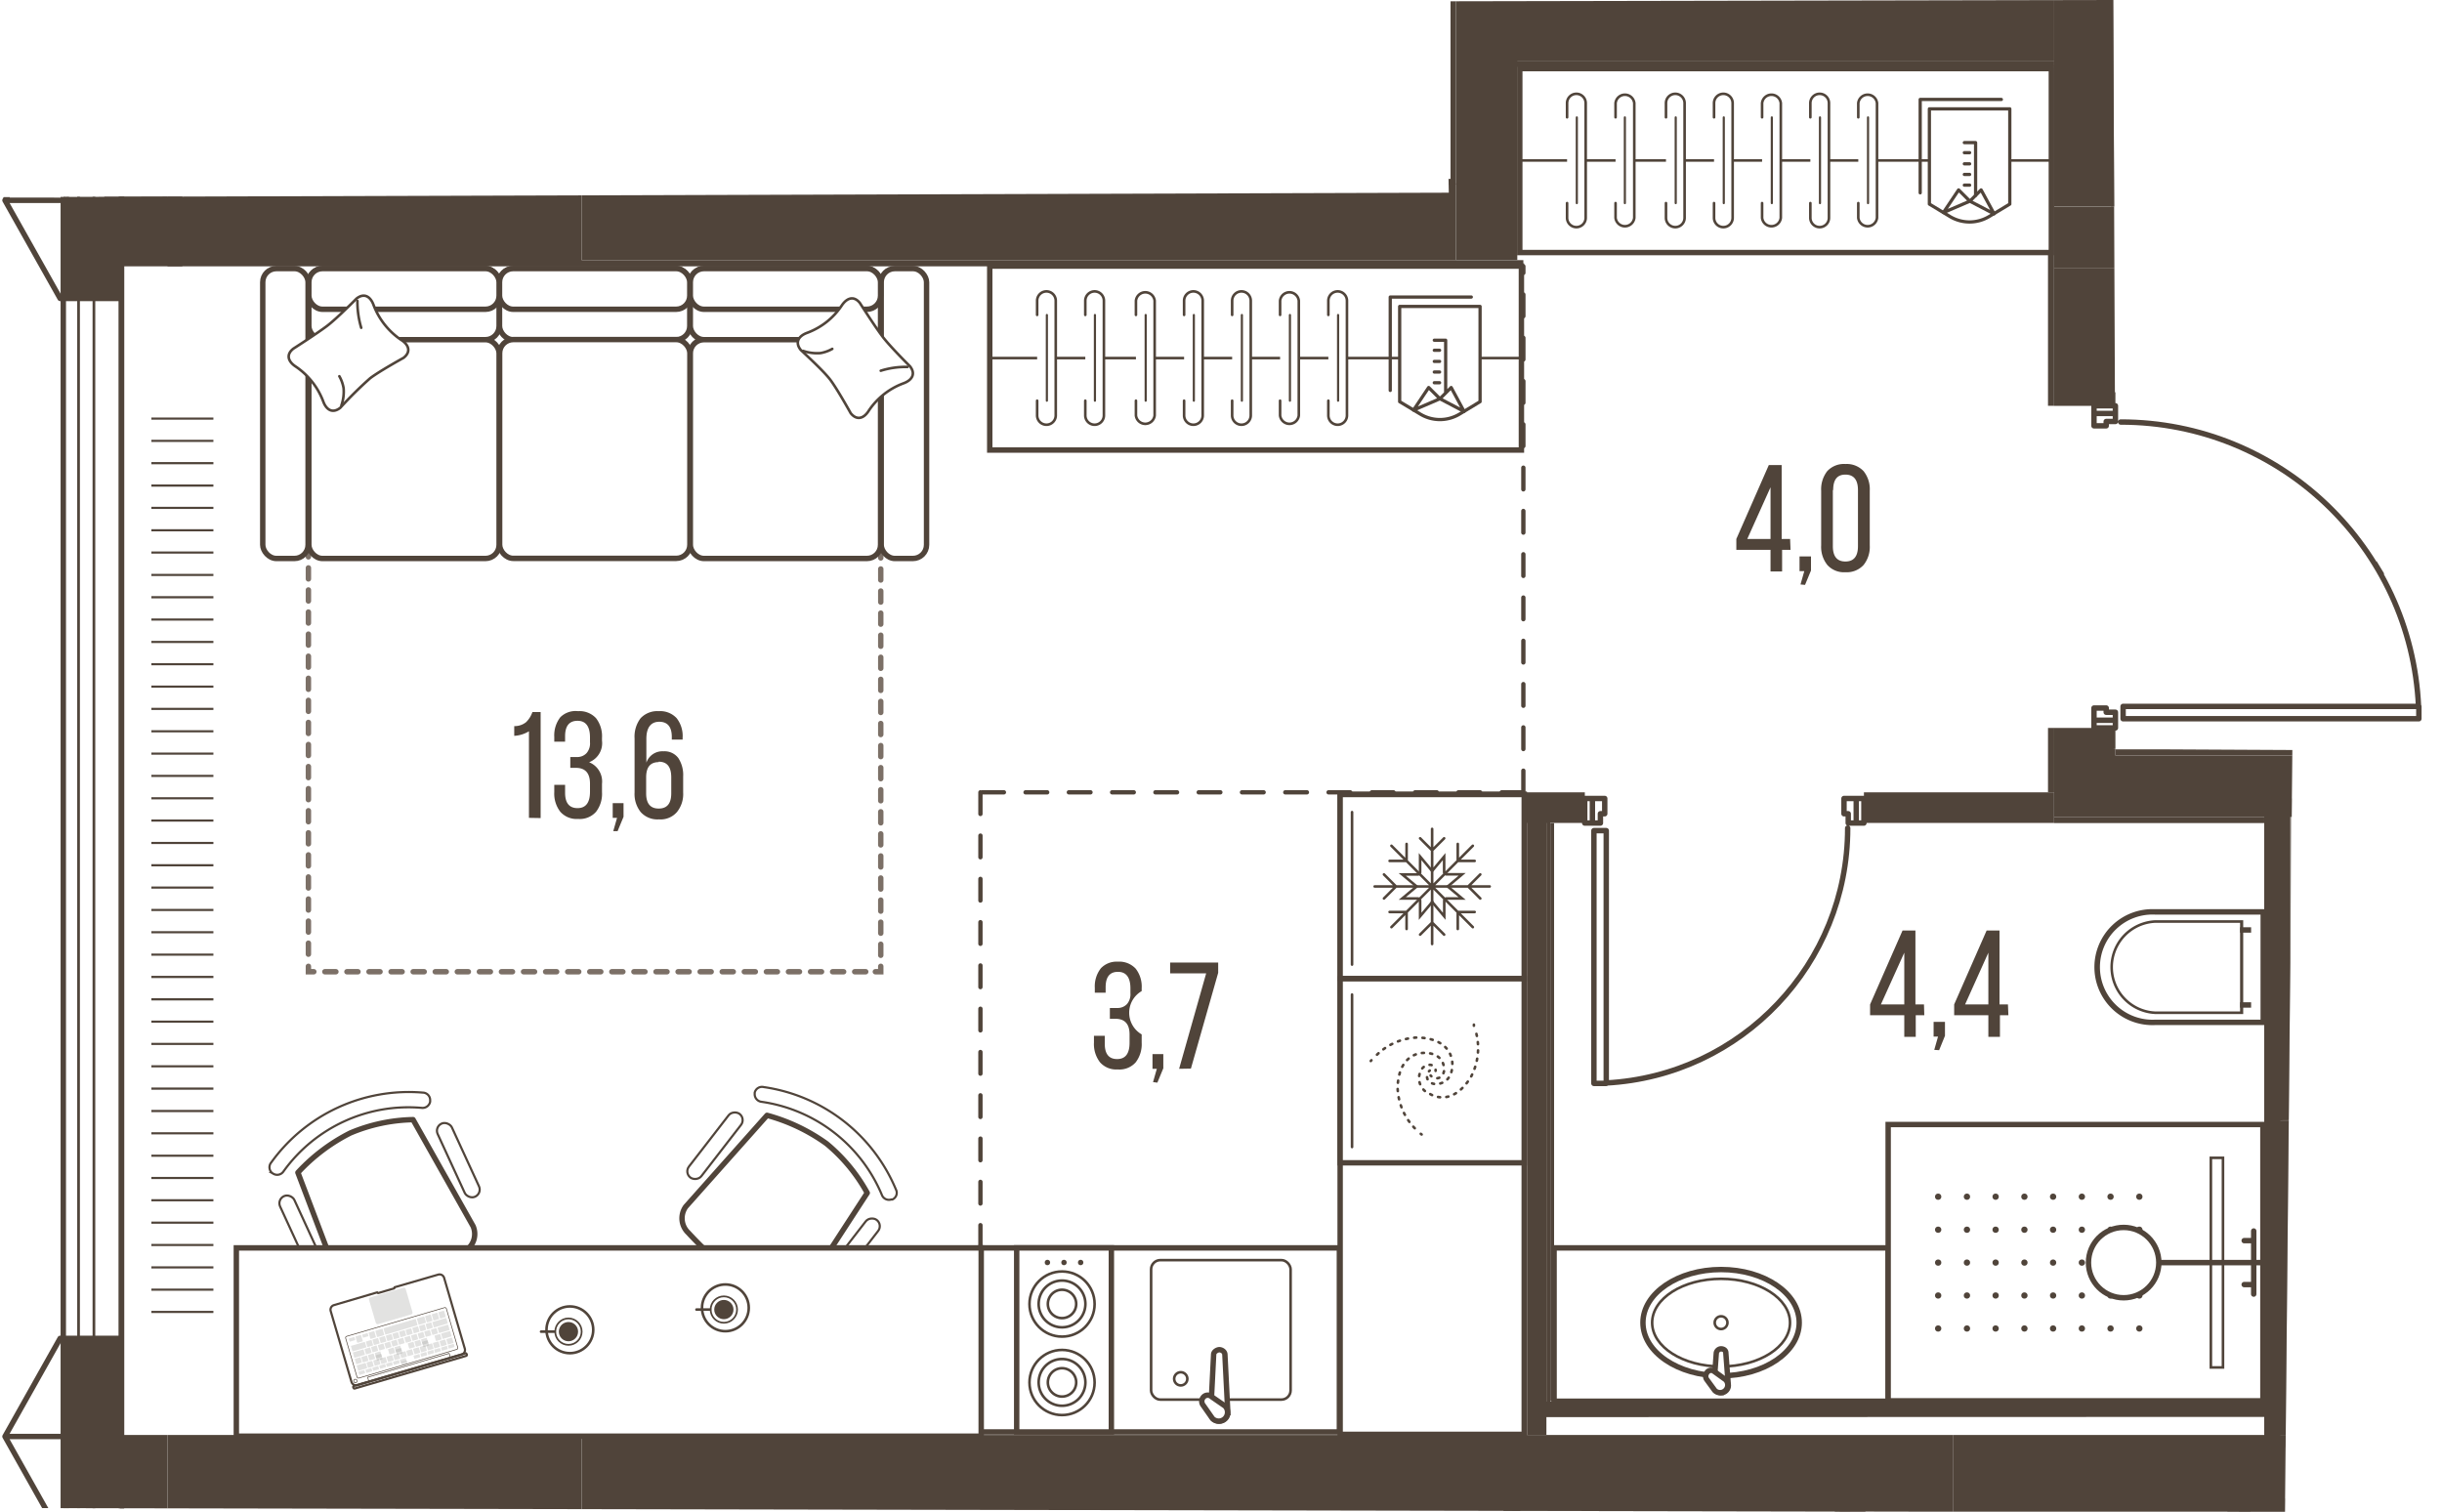 <svg version="1.1" xmlns="http://www.w3.org/2000/svg" xmlns:xlink="http://www.w3.org/1999/xlink" viewBox="0.051 215.88 225.658 139.76"><path d="m195.483 252.123 18.2 5.781 6.8 11.177 3.513 4.272 1.713 9.294-30.4 2.459 16.572.084-.683 70.45-211.147-.4V234.096l133.879-.409-.332-17.687 61.734-.12.151 36.243Z" fill="none" stroke-width="0"></path><path fill="none" stroke-width="0" d="m195.3 244.283-.3 45.554h15.09l.286 60.255-204.875.265V237.296h131.815v-18.578h58.135l-.15 25.565z"></path><clipPath id="a"><path d="m195.483 252.123 18.2 5.781 6.8 11.177 3.513 4.272 1.713 9.294-30.4 2.459 16.572.084-.683 70.45-211.147-.4V234.096l133.879-.409-.332-17.687 61.734-.12.151 36.243Z" fill="none" stroke-width="0"></path></clipPath><g clip-path="url(#a)"><defs><clipPath></clipPath><clipPath></clipPath><clipPath></clipPath><clipPath></clipPath><clipPath></clipPath><clipPath></clipPath><clipPath></clipPath><clipPath></clipPath><clipPath></clipPath><clipPath id="c"><path fill="none" stroke-width="0" d="M13.69 252.76h6.08v84.46h-6.08z"></path></clipPath><clipPath id="d"><path fill="none" stroke-width="0" d="M13.69 135.11h6.08v87.69h-6.08z"></path></clipPath><clipPath></clipPath><clipPath></clipPath><clipPath></clipPath><clipPath></clipPath><clipPath></clipPath><clipPath></clipPath><clipPath></clipPath><clipPath></clipPath><clipPath></clipPath><clipPath></clipPath><clipPath></clipPath><clipPath></clipPath><clipPath></clipPath><clipPath></clipPath><clipPath></clipPath><clipPath></clipPath><clipPath></clipPath><clipPath></clipPath><clipPath></clipPath><clipPath></clipPath><clipPath></clipPath><clipPath></clipPath><clipPath></clipPath><clipPath></clipPath><clipPath></clipPath><clipPath></clipPath><clipPath></clipPath><clipPath></clipPath><clipPath id="e"><path fill="none" stroke-width="0" d="M178.22 325.44h20.44v14.23h-20.44z"></path></clipPath><clipPath></clipPath><clipPath></clipPath><clipPath></clipPath><clipPath></clipPath><pattern id="b" x="0" y="0" width="68.03" height="42.52" patternTransform="translate(-96.87 16984.94)" patternUnits="userSpaceOnUse"></pattern></defs><g data-name="Layer 1"><path fill="none" stroke="#50443a" stroke-linecap="round" stroke-linejoin="round" stroke-width=".5" d="M6.18 225.32v9.07m9.35-1.56h-4.25m0 0v-7.51m0 0h-5.1m-5.67 9.07h5.67m0 0v-4.53m0 0v-4.54m0 0h-.57m0 0-5.1 9.07m5.67 0v9.07m0 0h5.1m0 0v-3.54m0 0h4.25m-9.35 99.64v9.07m9.35-.14h-4.25m0 0v-8.93m0 0h-5.1m-5.67 9.07h5.67m0 0v-4.54m0 0v-4.53m0 0h-.57m0 0-5.1 9.07m0-114.24 5.1 9.07m0 0h.57m0 0v-4.53m0 0v-4.54m0 0H.51m5.67 114.24v9.07m5.1 0v-2.13m0 0h4.25M.51 348.63l5.1 9.07m.57 0v-4.54m0 0v-4.53m0 0H.51m10.77-115.8h4.25m-3.68-7.51h-.57m0 0v7.51m4.25 7.09h-4.25m0 0v3.54m0 0h.57m-.57 105.03h4.25m-3.68-8.93h-.57m0 0v8.93m4.25 7.08h-4.25m0 0v2.13"></path><path d="M919.5 686.23V11.02H11.28v675.21H919.5Zm-690.91-210V287.25h-33.18V240.6h500.16v191.93h-58.68v43.65l-408.3.05Z" fill="url(#b)" stroke-width="0" data-name="floor parquet"></path><path fill="none" stroke="#50443a" stroke-dasharray="0 0 0 0 0 0 2 2" stroke-linecap="round" stroke-linejoin="round" stroke-width=".4" d="M140.82 289.1v-48.61m0 48.61H90.65m0 0v59.1"></path><path fill="#fff" stroke-width="0" d="M11.27 352h10.92v111.7H11.27zm0-113.86h10.92V352H11.27z"></path><g fill="none" stroke="#50443a" stroke-miterlimit="10" stroke-width=".2" clip-path="url(#c)"><path d="M19.77 337.12h-5.73m5.73-2.06h-5.73m5.73-2.06h-5.73m5.73-2.07h-5.73m5.73-2.06h-5.73m5.73-2.07h-5.73m5.73-2.06h-5.73m5.73-2.06h-5.73m5.73-2.07h-5.73m5.73-2.06h-5.73m5.73-2.07h-5.73m5.73-2.06h-5.73m5.73-2.07h-5.73m5.73-2.06h-5.73m5.73-2.06h-5.73m5.73-2.07h-5.73m5.73-2.06h-5.73m5.73-2.07h-5.73m5.73-2.06h-5.73m5.73-2.07h-5.73m5.73-2.06h-5.73m5.73-2.06h-5.73m5.73-2.07h-5.73m5.73-2.06h-5.73m5.73-2.07h-5.73m5.73-2.06h-5.73m5.73-2.06h-5.73m5.73-2.07h-5.73m5.73-2.06h-5.73m5.73-2.07h-5.73m5.73-2.06h-5.73m5.73-2.07h-5.73m5.73-2.06h-5.73m5.73-2.06h-5.73m5.73-2.07h-5.73m5.73-2.06h-5.73m5.73-2.07h-5.73m5.73-2.06h-5.73m5.73-2.07h-5.73m5.73-2.06h-5.73m5.73-2.06h-5.73"></path></g><path fill="#fff" stroke-width="0" d="M11.27 119.93h10.92v118.21H11.27z"></path><g fill="none" stroke="#50443a" stroke-miterlimit="10" stroke-width=".2" clip-path="url(#d)"><path d="M19.77 222.69h-5.73m5.73-2.13h-5.73m5.73-2.14h-5.73m5.73-2.13h-5.73"></path></g><path fill="none" stroke="#50443a" stroke-miterlimit="10" stroke-width=".5" d="M11.27 11.02H919.5v675.21H11.27z" data-name="line out"></path><path d="M210.04 289.67h14.12v59.95h-14.12zm-3.09 64.7h17.29v11.48h-17.29zm-67.18-1.03h31.25v10.95h-31.25z" fill="#bfbbb7" stroke-width="0"></path><path fill="none" stroke="#50443a" stroke-linecap="round" stroke-linejoin="round" stroke-width=".5" d="M196.53 281.16h27.04m-27.04 1.14h-.29m27.33-1.14v1.14m-27.33 0v-1.14m0 0h.29m27.04 1.14h-27.04m-.29 0h27.33m0 0v-1.14m0 0h-27.33m0 0v1.14m-2.69-28.21v1.14m0 0h1.13m0 0v-.4m0 0h.85m0 0v-.74m0 0h-1.98m1.98 0v-.71m0 0h-1.98m0 0v.71m0 0h1.98m-1.98 28.35h1.98m0 0v-.74m0 0h-.85m0 0v-.39m0 0h-1.13m0 0v1.13m1.98 0h-1.98m0 0v.71m0 0h1.98m0 0v-.71m25.52-40.82v27.04m-1.14-27.04v-.28m1.14 27.32h-1.14m0-27.32h1.14m0 0v.28m-1.14 27.04v-27.04m0-.28v27.32m0 0h1.14m0 0v-27.32m0 0h-1.14m-.14-2.7v1.99m0 0h.74m0 0v-.85m0 0h.39m0 0v-1.14m0 0h-1.13m0 1.99v-1.99m0 0h-.71m0 0v1.99m0 0h.71m-71.29 52.3V316m-1.14-23.07v-.29m1.14 23.36h-1.14m0-23.36h1.14m0 0v.29M147.34 316v-23.07m0-.29V316m0 0h1.14m0 0v-23.36m0 0h-1.14m-.14-2.97v2.27m0 0h.74m0 0v-.86m0 0h.4m0 0v-1.41m0 0h-1.14m0 2.27v-2.27m0 0h-.71m0 0v2.27m0 0h.71m24.38-2.27h-1.13m0 0v1.41m0 0h.39m0 0v.86m0 0h.74m0 0v-2.27m0 2.27h.71m0 0v-2.27m0 0h-.71m0 0v2.27m51.96-10.78c-.678-14.706-12.798-26.28-27.52-26.28m25.03 13.72c14.699-.673 26.274-12.777 26.29-27.49m-98.86 74.85c12.514-.675 22.313-11.019 22.31-23.55"></path><g fill="none" stroke="#50443a" stroke-linecap="square" stroke-linejoin="round"><path stroke-width=".5" d="M11.28 11.02H919.5v675.21H11.28z"></path><path stroke-width=".25" d="M8.73 8.47h913.32v680.31H8.73z"></path><path stroke-width=".25" d="M7.31 7.05h916.16V690.2H7.31z"></path><path stroke-width=".5" d="M5.9 5.64h918.99v685.98H5.9z"></path></g><path fill="#50443a" fill-rule="evenodd" stroke-width="0" d="M6.18 225.32v9.07h9.35v-1.56h-4.25v-7.51h-5.1zm5.1 14.6h4.25v-5.53H6.18v9.07h5.1v-3.54zm-5.1 99.64v9.07h9.35v-.14h-4.25v-8.93h-5.1zm5.1 16.01h4.25v-6.94H6.18v9.07h5.1v-2.13z"></path><path fill="#50443a" stroke-width="0" d="M223.03 285.7h5.67v145.42h-5.67zm-207.5 62.79H53.8v7.09H15.53zm174.33-113.53h29.2v5.67h-29.2zm-9.35 113.53h42.52v7.09h-42.52zm-45.92-132.67h5.67v24.09h-5.67zm5.67 0h49.61v5.67h-49.61z"></path><path fill="#50443a" stroke-width="0" d="M189.86 215.82h5.67v19.13h-5.67zm0 24.81h5.67v12.76h-5.67zm0 42.52h5.67v8.22h-5.67zm5.67 2.55h27.5v5.67h-27.5zM53.8 232.83h80.79v7.09H53.8zm0 115.66h126.71v7.09H53.8z"></path><path fill="#50443a" fill-rule="evenodd" stroke-width="0" d="M169.6 354.18v69.14h2.83v-69.14h-2.83z"></path><path fill="#50443a" stroke-width="0" d="M108.37 355.57h.35v69.02h-.35zm.71 0h1.42v67.61h-1.42zm-.36 0h.35v69.02h-.35zm30.26-.53h1.56v10.45h-1.56zm1.85-65.94h5.67v2.83h-5.67z"></path><path fill="#50443a" fill-rule="evenodd" stroke-width="0" d="M211.69 319.4v-29.31h-2.41v29.34l2.41-.03z"></path><path fill="#50443a" fill-rule="evenodd" stroke-width="0" d="M210.77 349.24v-30.23h-1.49v30.26l1.49-.03z"></path><path fill="#50443a" stroke-width="0" d="M172.29 289.1h17.57v2.83h-17.57zm-28.98 2.84h.35v53.43h-.35z"></path><path fill="#50443a" fill-rule="evenodd" stroke-width="0" d="m141.18 289.45-.36.03v59.01h.36v-59.04z"></path><path fill="#50443a" stroke-width="0" d="M141.18 289.81h.35v58.68h-.35zm.35 1.42h1.42v57.26h-1.42z"></path><path fill="#50443a" fill-rule="evenodd" stroke-width="0" d="m143.3 291.58-.35.04v54.46h.35v-54.5z"></path><path fill="#50443a" fill-rule="evenodd" stroke-width="0" d="m142.13 346.84 67.51-.02v-1.41h-67.51v1.43z"></path><path fill="#50443a" stroke-width="0" d="M189.86 291.37h19.42v.57h-19.42zm20.63 28.06h4.04v29.06h-4.04zm4.04 0h8.5v2.13h-8.5zm-8.65 36.14h2.13v9.21h-2.13zm-10.35-114.94h23.53v.57h-23.53zm0 44.5h207.64v.57H195.53z"></path><path fill="#50443a" fill-rule="evenodd" stroke-width="0" d="M140.82 240.49v-.57H53.8v-7.09H15.53v7.66h125.29z"></path><path fill="#50443a" stroke-width="0" d="M139.9 221.49h49.97v.57H139.9z"></path><path fill="#50443a" fill-rule="evenodd" stroke-width="0" d="M189.3 253.38h.56v-31.32h-.55l-.01.02v31.3z"></path><path fill="#50443a" stroke-width="0" d="M189.3 283.15h.57v5.95h-.57zm5.81-48.76h23.95v.57h-23.95zM9.69 232.84h7.21v7.65H9.69z"></path><path fill="#fff" stroke="#50443a" stroke-miterlimit="10" stroke-width=".5" d="M143.66 331.2h30.87v14.17h-30.87z"></path><ellipse cx="159.091" cy="338.11" rx="7.22" ry="4.91" fill="#fff" stroke="#50443a" stroke-miterlimit="10" stroke-width=".5"></ellipse><ellipse cx="159.091" cy="338.11" rx="6.37" ry="4.05" fill="none" stroke="#50443a" stroke-miterlimit="10" stroke-width=".24"></ellipse><circle cx="159.091" cy="338.11" r=".59" fill="none" stroke="#50443a" stroke-miterlimit="10" stroke-width=".24"></circle><path d="m159.53 340.91.23 3c0 .37-.3.67-.67.67a.67.67 0 0 1-.66-.67l.22-3a.46.46 0 0 1 .44-.38c.14 0 .44.07.44.38Z" fill="#fff" fill-rule="evenodd" stroke="#50443a" stroke-miterlimit="10" stroke-width=".5"></path><path d="m158.5 342.65 1 .72a.7.7 0 0 1 .011.99l-.01.01a.7.7 0 0 1-.99.01l-.01-.01-.73-1a.52.52 0 0 1 0-.62.46.46 0 0 1 .73-.1Z" fill="#fff" fill-rule="evenodd" stroke="#50443a" stroke-miterlimit="10" stroke-width=".5"></path><path fill="#fff" stroke="#50443a" stroke-miterlimit="10" stroke-width=".5" d="M174.53 319.8h34.63v25.53h-34.63z"></path><g fill="#50443a" stroke-width="0" clip-path="url(#e)"><circle cx="179.151" cy="326.47" r=".29"></circle><circle cx="179.151" cy="329.52" r=".29"></circle><circle cx="179.151" cy="332.56" r=".29"></circle><circle cx="179.151" cy="335.6" r=".29"></circle><circle cx="179.151" cy="338.65" r=".29"></circle><circle cx="181.811" cy="326.47" r=".29"></circle><circle cx="181.811" cy="329.52" r=".29"></circle><circle cx="181.811" cy="332.56" r=".29"></circle><circle cx="181.811" cy="335.6" r=".29"></circle><circle cx="181.811" cy="338.65" r=".29"></circle><circle cx="184.461" cy="326.47" r=".29"></circle><circle cx="184.461" cy="329.52" r=".29"></circle><circle cx="184.461" cy="332.56" r=".29"></circle><circle cx="184.461" cy="335.6" r=".29"></circle><circle cx="184.461" cy="338.65" r=".29"></circle><circle cx="187.121" cy="326.47" r=".29"></circle><circle cx="187.121" cy="329.52" r=".29"></circle><circle cx="187.121" cy="332.56" r=".29"></circle><circle cx="187.121" cy="335.6" r=".29"></circle><circle cx="187.121" cy="338.65" r=".29"></circle><circle cx="189.771" cy="326.47" r=".29"></circle><circle cx="189.771" cy="329.52" r=".29"></circle><circle cx="189.771" cy="332.56" r=".29"></circle><circle cx="189.771" cy="335.6" r=".29"></circle><circle cx="189.771" cy="338.65" r=".29"></circle><circle cx="192.431" cy="326.47" r=".29"></circle><circle cx="192.431" cy="329.52" r=".29"></circle><circle cx="192.431" cy="332.56" r=".29"></circle><circle cx="192.431" cy="335.6" r=".29"></circle><circle cx="192.431" cy="338.65" r=".29"></circle><circle cx="195.081" cy="326.47" r=".29"></circle><circle cx="195.081" cy="329.52" r=".29"></circle><circle cx="195.081" cy="332.56" r=".29"></circle><circle cx="195.081" cy="335.6" r=".29"></circle><circle cx="195.081" cy="338.65" r=".29"></circle><circle cx="197.741" cy="326.47" r=".29"></circle><circle cx="197.741" cy="329.52" r=".29"></circle><circle cx="197.741" cy="332.56" r=".29"></circle><circle cx="197.741" cy="335.6" r=".29"></circle><circle cx="197.741" cy="338.65" r=".29"></circle></g><path fill="#fff" stroke="#50443a" stroke-miterlimit="10" stroke-width=".24" d="M204.35 322.88h1.12v19.37h-1.12z"></path><path fill="none" stroke="#50443a" stroke-miterlimit="10" stroke-width=".5" d="M209.16 332.56h-9.61"></path><path fill="none" stroke="#50443a" stroke-linecap="round" stroke-miterlimit="10" stroke-width=".5" d="M208.31 329.64v5.83m0-4.94h-.88m.88 4.06h-.88"></path><circle cx="196.291" cy="332.56" r="3.25" fill="#fff" stroke="#50443a" stroke-miterlimit="10" stroke-width=".5"></circle><path d="M199.18 310.36a5.11 5.11 0 1 1 0-10.21h10v10.21h-10Z" fill="#fff" stroke-width="0"></path><path d="M208.94 300.4v9.71h-9.76a4.86 4.86 0 1 1 0-9.71h9.76m.5-.5h-10.26a5.36 5.36 0 1 0 0 10.71h10.26V299.9Z" fill="#50443a" stroke-width="0"></path><path d="M207.05 301.16v8.19h-7.85a4.1 4.1 0 0 1 0-8.19h7.85m.24-.24h-8.09a4.34 4.34 0 0 0 0 8.67h8.14v-8.67h-.05Z" fill="#50443a" stroke-width="0"></path><path fill="none" stroke="#50443a" stroke-miterlimit="10" stroke-width=".5" d="M207.05 301.82h1.02m-1.02 6.93h1.02"></path><path fill="#fff" stroke="#50443a" stroke-miterlimit="10" stroke-width=".5" d="M123.89 289.29h17.01v59.14h-17.01zM90.7 331.2h33.12v17.01H90.7z"></path><path fill="#fff" stroke="#50443a" stroke-miterlimit="10" stroke-width=".5" d="M94 331.2h8.75v17.01H94z"></path><circle cx="98.191" cy="343.64" r="3.01" fill="none" stroke="#50443a" stroke-linecap="round" stroke-miterlimit="10" stroke-width=".24"></circle><path d="M98.19 341.47a2.16 2.16 0 1 1-2.16 2.16h0a2.16 2.16 0 0 1 2.16-2.16Z" fill="none" stroke="#50443a" stroke-linecap="round" stroke-miterlimit="10" stroke-width=".24"></path><path d="M98.19 342.32a1.31 1.31 0 1 1-1.31 1.31h0c0-.724.587-1.31 1.31-1.31Z" fill="none" stroke="#50443a" stroke-linecap="round" stroke-miterlimit="10" stroke-width=".24"></path><circle cx="98.191" cy="336.39" r="3.01" fill="none" stroke="#50443a" stroke-linecap="round" stroke-miterlimit="10" stroke-width=".24"></circle><path d="M98.19 334.22a2.16 2.16 0 1 1 0 4.32 2.16 2.16 0 0 1 0-4.32h0Z" fill="none" stroke="#50443a" stroke-linecap="round" stroke-miterlimit="10" stroke-width=".24"></path><path d="M98.19 335.07a1.31 1.31 0 1 1-1.31 1.31h0c0-.723.587-1.31 1.31-1.31Z" fill="none" stroke="#50443a" stroke-linecap="round" stroke-miterlimit="10" stroke-width=".24"></path><circle cx="99.911" cy="332.55" r=".25" fill="#50443a" stroke-width="0"></circle><circle cx="98.371" cy="332.55" r=".25" fill="#50443a" stroke-width="0"></circle><circle cx="96.841" cy="332.55" r=".25" fill="#50443a" stroke-width="0"></circle><path fill="#fff" stroke-width="0" d="M104.61 331.52h16.51v16.37h-16.51z"></path><rect x="106.421" y="332.33" width="12.89" height="12.89" rx=".85" ry=".85" fill="none" stroke="#50443a" stroke-linecap="round" stroke-miterlimit="10" stroke-width=".24"></rect><path d="m113.24 341.06.27 5.36a.79.79 0 0 1-1.58 0l.27-5.36c0-.28.35-.45.52-.45.16-.01.51.13.52.45Z" fill="#fff" fill-rule="evenodd" stroke="#50443a" stroke-miterlimit="10" stroke-width=".5"></path><path d="m112.02 344.96 1.23.85a.83.83 0 0 1 0 1.16.82.82 0 0 1-1.16 0l-.86-1.23a.58.58 0 0 1 0-.72.53.53 0 0 1 .79-.06Z" fill="#fff" fill-rule="evenodd" stroke="#50443a" stroke-miterlimit="10" stroke-width=".5"></path><circle cx="109.161" cy="343.3" r=".61" fill="none" stroke="#50443a" stroke-linecap="round" stroke-miterlimit="10" stroke-width=".24"></circle><path fill="#fff" stroke="#50443a" stroke-miterlimit="10" stroke-width=".5" d="M123.89 289.3h17.01v17.01h-17.01z"></path><path fill="none" stroke="#50443a" stroke-linecap="round" stroke-miterlimit="10" stroke-width=".24" d="M133.67 296.68h1.49l-1.33 1.12m-.16 1.11h1.49l-1.33-1.11m-.32 1.28v1.48l-1.12-1.33"></path><path fill="none" stroke="#50443a" stroke-linecap="round" stroke-miterlimit="10" stroke-width=".24" d="M131.28 299.08v1.48l1.12-1.33m-1.29-.32h-1.48l1.33-1.11m.15-1.11h-1.48l1.33 1.11m.32-1.28v-1.48l1.11 1.33"></path><path fill="none" stroke="#50443a" stroke-linecap="round" stroke-miterlimit="10" stroke-width=".24" d="M133.5 296.52v-1.48l-1.11 1.33m0 1.43h5.32m-1.98 0 1.11-1.11m0 2.22-1.11-1.11m-3.34 0 3.76 3.76m-1.39-1.4h1.56m-1.56 1.57v-1.57m-2.37-2.36v5.32m0-1.98 1.11 1.11m-2.22 0 1.11-1.11m0-3.34-3.76 3.76m1.4-1.4v1.57m-1.57-1.57h1.57m2.36-2.36h-5.31m1.97 0-1.11 1.11m0-2.22 1.11 1.11m3.34 0-3.76-3.76m1.4 1.4h-1.57m1.57-1.57v1.57m2.36 2.36v-5.32m0 1.98-1.11-1.11m2.22 0-1.11 1.11m0 3.34 3.76-3.76m-1.39 1.4v-1.57m1.56 1.57h-1.56m-9.77-4.51v14.09"></path><path fill="#fff" stroke="#50443a" stroke-miterlimit="10" stroke-width=".5" d="M123.89 306.33h17.01v17.01h-17.01z"></path><g fill="none" stroke="#50443a" stroke-linecap="round" stroke-linejoin="round" stroke-width=".24"><path d="m132.25 315.27.07.07"></path><path d="M132.87 315.52a.59.59 0 0 0 .31-.12.88.88 0 0 0 .32-.67c0-.77-.49-1.55-1.83-1.55-.95 0-2.41.62-2.47 3.24h0a5.67 5.67 0 0 0 1.87 4" stroke-dasharray="0 0 0 0 0 0 .19 .58"></path><path d="m131.34 320.66.08.06"></path></g><g fill="none" stroke="#50443a" stroke-linecap="round" stroke-linejoin="round" stroke-width=".24"><path d="M132.71 314.84v-.1"></path><path d="M132.34 314.31a.54.54 0 0 0-.33 0 .84.84 0 0 0-.61.42 1.55 1.55 0 0 0 .8 2.25c.81.48 2.38.68 3.76-1.55h0a5.66 5.66 0 0 0 .41-4.41" stroke-dasharray="0 0 0 0 0 0 .19 .58"></path><path d="M136.25 310.67v-.1"></path></g><g fill="none" stroke="#50443a" stroke-linecap="round" stroke-linejoin="round" stroke-width=".24"><path d="m132.17 314.81-.07.07"></path><path d="M131.92 315.43a.59.59 0 0 0 .12.31c.166.2.411.317.67.32.77 0 1.55-.49 1.55-1.83 0-.95-.62-2.41-3.24-2.47h0a5.67 5.67 0 0 0-4 1.87" stroke-dasharray="0 0 0 0 0 0 .19 .58"></path><path d="m126.78 313.86-.06.07"></path></g><path fill="none" stroke="#50443a" stroke-linecap="round" stroke-miterlimit="10" stroke-width=".24" d="M124.99 307.79v14.09"></path><path fill="none" stroke="#7c7067" stroke-linecap="round" stroke-miterlimit="10" stroke-width=".5" d="M28.55 305.18v.5h.5"></path><path fill="none" stroke="#7c7067" stroke-dasharray="0 0 0 0 0 0 1.02 1.02" stroke-linecap="round" stroke-miterlimit="10" stroke-width=".5" d="M30.07 305.68h50.36"></path><path fill="none" stroke="#7c7067" stroke-linecap="round" stroke-miterlimit="10" stroke-width=".5" d="M80.94 305.68h.5v-.5"></path><path fill="none" stroke="#7c7067" stroke-dasharray="0 0 0 0 0 0 1.02 1.02" stroke-linecap="round" stroke-miterlimit="10" stroke-width=".5" d="M81.44 304.16V265.8"></path><path fill="none" stroke="#7c7067" stroke-linecap="round" stroke-miterlimit="10" stroke-width=".5" d="M81.44 265.29v-.5h-.5"></path><path fill="none" stroke="#7c7067" stroke-dasharray="0 0 0 0 0 0 1.02 1.02" stroke-linecap="round" stroke-miterlimit="10" stroke-width=".5" d="M79.92 264.79H29.56"></path><path fill="none" stroke="#7c7067" stroke-linecap="round" stroke-miterlimit="10" stroke-width=".5" d="M29.05 264.79h-.5v.5"></path><path fill="none" stroke="#7c7067" stroke-dasharray="0 0 0 0 0 0 1.02 1.02" stroke-linecap="round" stroke-miterlimit="10" stroke-width=".5" d="M28.55 266.32v38.35"></path><path d="M189.61 239.22h-49.12v-17h49.12v17Z" fill="#fff" fill-rule="evenodd" stroke="#50443a" stroke-miterlimit="10" stroke-width=".5"></path><path d="M140.49 230.71h49.12" fill="none" stroke="#50443a" stroke-linecap="round" stroke-miterlimit="10" stroke-width=".24"></path><path d="M144.86 234.65v1.36a.86.86 0 1 0 1.72 0v-10.6a.86.86 0 1 0-1.72 0v1.31" fill="#fff" fill-rule="evenodd" stroke="#50443a" stroke-linecap="round" stroke-miterlimit="10" stroke-width=".24"></path><path fill="none" stroke="#50443a" stroke-linecap="round" stroke-miterlimit="10" stroke-width=".2" d="M145.76 226.73v7.92"></path><path d="M149.34 234.65v1.36a.87.87 0 0 0 1.73 0v-10.6a.87.87 0 0 0-1.73 0v1.31" fill="#fff" fill-rule="evenodd" stroke="#50443a" stroke-linecap="round" stroke-miterlimit="10" stroke-width=".24"></path><path fill="none" stroke="#50443a" stroke-linecap="round" stroke-miterlimit="10" stroke-width=".2" d="M150.2 226.73v7.92"></path><path d="M154 234.65v1.36a.86.86 0 1 0 1.72 0v-10.6a.86.86 0 1 0-1.72 0v1.31" fill="#fff" fill-rule="evenodd" stroke="#50443a" stroke-linecap="round" stroke-miterlimit="10" stroke-width=".24"></path><path fill="none" stroke="#50443a" stroke-linecap="round" stroke-miterlimit="10" stroke-width=".2" d="M154.9 226.73v7.92"></path><path d="M158.44 234.65v1.36a.86.86 0 1 0 1.72 0v-10.6a.86.86 0 1 0-1.72 0v1.31" fill="#fff" fill-rule="evenodd" stroke="#50443a" stroke-linecap="round" stroke-miterlimit="10" stroke-width=".24"></path><path fill="none" stroke="#50443a" stroke-linecap="round" stroke-miterlimit="10" stroke-width=".2" d="M159.34 226.73v7.92"></path><path d="M162.88 234.65v1.36a.87.87 0 0 0 1.73 0v-10.6a.87.87 0 0 0-1.73 0v1.31" fill="#fff" fill-rule="evenodd" stroke="#50443a" stroke-linecap="round" stroke-miterlimit="10" stroke-width=".24"></path><path fill="none" stroke="#50443a" stroke-linecap="round" stroke-miterlimit="10" stroke-width=".2" d="M163.78 226.73v7.92"></path><path d="M167.34 234.65v1.36a.86.86 0 1 0 1.72 0v-10.6a.86.86 0 1 0-1.72 0v1.31" fill="#fff" fill-rule="evenodd" stroke="#50443a" stroke-linecap="round" stroke-miterlimit="10" stroke-width=".24"></path><path fill="none" stroke="#50443a" stroke-linecap="round" stroke-miterlimit="10" stroke-width=".2" d="M168.23 226.73v7.92"></path><path d="M171.77 234.65v1.36a.87.87 0 0 0 1.73 0v-10.6a.87.87 0 0 0-1.73 0v1.31" fill="#fff" fill-rule="evenodd" stroke="#50443a" stroke-linecap="round" stroke-miterlimit="10" stroke-width=".24"></path><path fill="none" stroke="#50443a" stroke-linecap="round" stroke-miterlimit="10" stroke-width=".2" d="M172.67 226.73v7.92"></path><rect x="63.841" y="240.7" width="17.58" height="6.57" rx="1.26" ry="1.26" fill="#fff" stroke="#50443a" stroke-linecap="round" stroke-linejoin="round" stroke-width=".5"></rect><rect x="81.481" y="240.7" width="4.19" height="26.79" rx="1.26" ry="1.26" fill="#fff" stroke="#50443a" stroke-linecap="round" stroke-linejoin="round" stroke-width=".5"></rect><rect x="24.331" y="240.7" width="4.19" height="26.79" rx="1.26" ry="1.26" fill="#fff" stroke="#50443a" stroke-linecap="round" stroke-linejoin="round" stroke-width=".5"></rect><rect x="63.841" y="240.7" width="17.58" height="3.76" rx="1.26" ry="1.26" fill="#fff" stroke="#50443a" stroke-linecap="round" stroke-linejoin="round" stroke-width=".5"></rect><rect x="63.841" y="247.27" width="17.58" height="20.22" rx="1.26" ry="1.26" fill="#fff" stroke="#50443a" stroke-linecap="round" stroke-linejoin="round" stroke-width=".5"></rect><rect x="46.211" y="240.7" width="17.58" height="6.57" rx="1.26" ry="1.26" fill="#fff" stroke="#50443a" stroke-linecap="round" stroke-linejoin="round" stroke-width=".5"></rect><rect x="46.211" y="240.7" width="17.58" height="3.76" rx="1.26" ry="1.26" fill="#fff" stroke="#50443a" stroke-linecap="round" stroke-linejoin="round" stroke-width=".5"></rect><rect x="46.221" y="247.26" width="17.58" height="20.22" rx="1.26" ry="1.26" fill="#fff" stroke="#50443a" stroke-linecap="round" stroke-linejoin="round" stroke-width=".5"></rect><rect x="28.591" y="240.7" width="17.58" height="6.57" rx="1.26" ry="1.26" fill="#fff" stroke="#50443a" stroke-linecap="round" stroke-linejoin="round" stroke-width=".5"></rect><rect x="28.591" y="240.7" width="17.58" height="3.76" rx="1.26" ry="1.26" fill="#fff" stroke="#50443a" stroke-linecap="round" stroke-linejoin="round" stroke-width=".5"></rect><rect x="28.591" y="247.27" width="17.58" height="20.22" rx="1.26" ry="1.26" fill="#fff" stroke="#50443a" stroke-linecap="round" stroke-linejoin="round" stroke-width=".5"></rect><path d="M78.66 254.06s-1.22-2.2-1.88-3.08-2.72-2.73-2.74-2.77c-.54-.68-.22-1.28.62-1.58a6.58 6.58 0 0 0 3.17-2.51c.49-.74 1.14-.92 1.68-.24 0 0 1.38 2.16 2.09 3.1s2.52 2.73 2.54 2.75c.54.68.22 1.28-.62 1.58a6.62 6.62 0 0 0-3.18 2.51c-.48.78-1.14.92-1.68.24Z" fill="#fff" stroke-width="0"></path><path d="M78.66 254.06s-1.22-2.2-1.88-3.08-2.72-2.73-2.74-2.77c-.54-.68-.22-1.28.62-1.58a6.58 6.58 0 0 0 3.17-2.51c.49-.74 1.14-.92 1.68-.24 0 0 1.38 2.16 2.09 3.1s2.52 2.73 2.54 2.75c.54.68.22 1.28-.62 1.58a6.62 6.62 0 0 0-3.18 2.51c-.48.78-1.14.92-1.68.24Z" fill="none" stroke="#50443a" stroke-linecap="round" stroke-linejoin="round" stroke-width=".24"></path><path d="M74.27 248.31a4 4 0 0 0 1.6.2 3.38 3.38 0 0 0 1.09-.39m6.95 1.67a7.69 7.69 0 0 0-2.47.35" fill="none" stroke="#50443a" stroke-linecap="round" stroke-linejoin="round" stroke-width=".24"></path><path d="M37.34 248.95s-2.21 1.22-3.08 1.88a35.803 35.803 0 0 0-2.77 2.74c-.69.54-1.28.22-1.58-.62a6.78 6.78 0 0 0-2.51-3.18c-.75-.48-.93-1.13-.24-1.67 0 0 2.16-1.38 3.1-2.09s2.72-2.52 2.74-2.54c.69-.54 1.28-.22 1.58.62a6.78 6.78 0 0 0 2.51 3.18c.77.48.95 1.14.25 1.68Z" fill="#fff" stroke-width="0"></path><path d="M37.34 248.95s-2.21 1.22-3.08 1.88a35.803 35.803 0 0 0-2.77 2.74c-.69.54-1.28.22-1.58-.62a6.78 6.78 0 0 0-2.51-3.18c-.75-.48-.93-1.13-.24-1.67 0 0 2.16-1.38 3.1-2.09s2.72-2.52 2.74-2.54c.69-.54 1.28-.22 1.58.62a6.78 6.78 0 0 0 2.51 3.18c.77.48.95 1.14.25 1.68h0Z" fill="none" stroke="#50443a" stroke-linecap="round" stroke-linejoin="round" stroke-width=".24"></path><path d="M31.6 253.34a3.78 3.78 0 0 0 .2-1.6 3.38 3.38 0 0 0-.39-1.09m1.67-6.96a8.31 8.31 0 0 0 .35 2.48" fill="none" stroke="#50443a" stroke-linecap="round" stroke-linejoin="round" stroke-width=".24"></path><path d="M178.34 225.94h7.43v8.8l-1.91 1.15a3.51 3.51 0 0 1-3.62 0l-1.9-1.15v-8.8Z" fill="#fff" stroke="#50443a" stroke-linecap="round" stroke-linejoin="round" stroke-width=".3"></path><path fill="none" stroke="#50443a" stroke-linecap="round" stroke-linejoin="round" stroke-width=".3" d="m184.32 235.64-2.24-1.17 1.04-1.04 1.2 2.21zm-4.68-.12 2.44-1.05-1.04-1.04-1.4 2.09z"></path><path fill="none" stroke="#50443a" stroke-linecap="round" stroke-linejoin="round" stroke-width=".3" d="M181.57 229.06h1.04v4.88m-.55-.95h-.49m.49-.99h-.49m.49-.98h-.49m.49-1.03h-.49m3.42-4.92h-7.5v8.63"></path><path d="M140.64 257.47H91.51v-17h49.13v17Z" fill="#fff" fill-rule="evenodd" stroke="#50443a" stroke-miterlimit="10" stroke-width=".5"></path><path d="M91.51 248.97h49.13" fill="none" stroke="#50443a" stroke-linecap="round" stroke-miterlimit="10" stroke-width=".24"></path><path d="M95.89 252.91v1.36a.86.86 0 1 0 1.72 0v-10.6a.86.86 0 1 0-1.72 0v1.31" fill="#fff" fill-rule="evenodd" stroke="#50443a" stroke-linecap="round" stroke-miterlimit="10" stroke-width=".24"></path><path fill="none" stroke="#50443a" stroke-linecap="round" stroke-miterlimit="10" stroke-width=".2" d="M96.79 244.99v7.92"></path><path d="M100.34 252.91v1.36a.86.86 0 1 0 1.72 0v-10.6a.86.86 0 1 0-1.72 0v1.31" fill="#fff" fill-rule="evenodd" stroke="#50443a" stroke-linecap="round" stroke-miterlimit="10" stroke-width=".24"></path><path fill="none" stroke="#50443a" stroke-linecap="round" stroke-miterlimit="10" stroke-width=".2" d="M101.23 244.99v7.92"></path><path d="M105.02 252.91v1.36a.87.87 0 0 0 1.73 0v-10.6a.87.87 0 0 0-1.73 0v1.31" fill="#fff" fill-rule="evenodd" stroke="#50443a" stroke-linecap="round" stroke-miterlimit="10" stroke-width=".24"></path><path fill="none" stroke="#50443a" stroke-linecap="round" stroke-miterlimit="10" stroke-width=".2" d="M105.92 244.99v7.92"></path><path d="M109.47 252.91v1.36a.86.86 0 1 0 1.72 0v-10.6a.86.86 0 1 0-1.72 0v1.31" fill="#fff" fill-rule="evenodd" stroke="#50443a" stroke-linecap="round" stroke-miterlimit="10" stroke-width=".24"></path><path fill="none" stroke="#50443a" stroke-linecap="round" stroke-miterlimit="10" stroke-width=".2" d="M110.37 244.99v7.92"></path><path d="M113.91 252.91v1.36a.86.86 0 1 0 1.72 0v-10.6a.86.86 0 1 0-1.72 0v1.31" fill="#fff" fill-rule="evenodd" stroke="#50443a" stroke-linecap="round" stroke-miterlimit="10" stroke-width=".24"></path><path fill="none" stroke="#50443a" stroke-linecap="round" stroke-miterlimit="10" stroke-width=".2" d="M114.81 244.99v7.92"></path><path d="M118.34 252.91v1.36a.87.87 0 0 0 1.73 0v-10.6a.87.87 0 0 0-1.73 0v1.31" fill="#fff" fill-rule="evenodd" stroke="#50443a" stroke-linecap="round" stroke-miterlimit="10" stroke-width=".24"></path><path fill="none" stroke="#50443a" stroke-linecap="round" stroke-miterlimit="10" stroke-width=".2" d="M119.25 244.99v7.92"></path><path d="M122.8 252.91v1.36a.86.86 0 1 0 1.72 0v-10.6a.86.86 0 1 0-1.72 0v1.31" fill="#fff" fill-rule="evenodd" stroke="#50443a" stroke-linecap="round" stroke-miterlimit="10" stroke-width=".24"></path><path fill="none" stroke="#50443a" stroke-linecap="round" stroke-miterlimit="10" stroke-width=".2" d="M123.7 244.99v7.92"></path><path d="M129.39 244.2h7.43v8.8l-1.9 1.15a3.51 3.51 0 0 1-3.62 0l-1.91-1.15v-8.8Z" fill="#fff" stroke="#50443a" stroke-linecap="round" stroke-linejoin="round" stroke-width=".3"></path><path fill="none" stroke="#50443a" stroke-linecap="round" stroke-linejoin="round" stroke-width=".3" d="m135.34 253.9-2.23-1.17 1.04-1.04 1.19 2.21zm-4.67-.12 2.44-1.05-1.04-1.04-1.4 2.09zm1.92-6.46h1.05v4.88m-.56-.95h-.49m.49-.99h-.49m.49-.98h-.49m.49-1.03h-.49m3.42-4.92h-7.49v8.63"></path><path d="M195.56 234.14v-47.12h17v47.12h-17Z" fill="#fff" fill-rule="evenodd" stroke="#50443a" stroke-miterlimit="10" stroke-width=".5"></path><path d="M204.06 187.02v47.12" fill="none" stroke="#50443a" stroke-linecap="round" stroke-miterlimit="10" stroke-width=".24"></path><path d="M200.13 217.3h-1.36a.87.87 0 1 0 0 1.73h10.57a.87.87 0 0 0 0-1.73h-1.31" fill="#fff" fill-rule="evenodd" stroke="#50443a" stroke-linecap="round" stroke-miterlimit="10" stroke-width=".24"></path><path fill="none" stroke="#50443a" stroke-linecap="round" stroke-miterlimit="10" stroke-width=".2" d="M208.05 218.21h-7.92"></path><path d="M208.83 222.9v7.43h-8.8l-1.15-1.91a3.49 3.49 0 0 1 0-3.61l1.15-1.91h8.8Z" fill="#fff" stroke="#50443a" stroke-linecap="round" stroke-linejoin="round" stroke-width=".3"></path><path fill="none" stroke="#50443a" stroke-linecap="round" stroke-linejoin="round" stroke-width=".3" d="m199.14 228.85 1.16-2.23 1.05 1.04-2.21 1.19zm.12-4.67 1.04 2.44 1.05-1.04-2.09-1.4zm6.46 1.92v1.05h-4.88m.95-.56v-.49m.98.49v-.49m.99.49v-.49m1.03.49v-.49m4.92 3.43v-7.5h-8.63"></path><path d="M45.83 232.81v-60.73a2.41 2.41 0 0 1 2.41-2.41h42.2a2.41 2.41 0 0 1 2.41 2.41v60.73H45.83Z" fill="#fff" stroke="#50443a" stroke-miterlimit="10" stroke-width=".5"></path><path d="M47.57 229.3v-56.1c0-.944.766-1.71 1.71-1.71h39.77c.945 0 1.71.766 1.71 1.71v56.1a1.78 1.78 0 0 1-1.77 1.8H49.35a1.78 1.78 0 0 1-1.78-1.78v-.02Z" fill="#fff" stroke="#50443a" stroke-miterlimit="10" stroke-width=".24"></path><path d="M87.11 229.41c-.06 0-4.84-.64-7-.68s-7.45.68-7.53.68c-1.69 0-2.21-1-1.65-2.31a8.6 8.6 0 0 0 0-6.35c-.56-1.33 0-2.31 1.65-2.31 0 0 5 .41 7.24.45s7.2-.45 7.25-.45c1.69 0 2.21 1 1.65 2.31a8.6 8.6 0 0 0 0 6.35c.62 1.33.08 2.31-1.61 2.31Z" fill="#fff" stroke="#50443a" stroke-miterlimit="10" stroke-width=".24"></path><path d="M87.11 229.41c-.06 0-4.84-.64-7-.68s-7.45.68-7.53.68c-1.69 0-2.21-1-1.65-2.31a8.6 8.6 0 0 0 0-6.35c-.56-1.33 0-2.31 1.65-2.31 0 0 5 .41 7.24.45s7.2-.45 7.25-.45c1.69 0 2.21 1 1.65 2.31a8.6 8.6 0 0 0 0 6.35c.62 1.33.08 2.31-1.61 2.31Z" fill="none" stroke="#50443a" stroke-linecap="round" stroke-linejoin="round" stroke-width=".24"></path><path d="M73.05 229.21a7.28 7.28 0 0 0 2.23-1.77 4.65 4.65 0 0 0 .72-1.72m10.93-6.94a12.1 12.1 0 0 0-2.45 3.39" fill="none" stroke="#50443a" stroke-linecap="round" stroke-linejoin="round" stroke-width=".24"></path><path fill="#fff" stroke="#50443a" stroke-miterlimit="10" stroke-width=".53" d="M27.22 218.63h17.01v14.11H27.22z"></path><circle cx="31.541" cy="228.32" r="2.7" fill="#fff" stroke="#50443a" stroke-miterlimit="10" stroke-width=".24"></circle><ellipse cx="38.526" cy="221.339" rx="5.39" ry="2.78" transform="rotate(-45 38.526 221.339)" fill="#fff" stroke="#50443a" stroke-miterlimit="10" stroke-width=".5"></ellipse><path fill="none" stroke="#50443a" stroke-linecap="round" stroke-miterlimit="10" stroke-width=".5" d="m34.72 225.15-3.18 3.17"></path><path fill="none" stroke="#50443a" stroke-linecap="round" stroke-miterlimit="10" stroke-width=".2" d="m38.12 221.75-3.17 3.17"></path><path fill="#fff" stroke="#50443a" stroke-miterlimit="10" stroke-width=".53" d="M94.53 218.63h17.01v14.11H94.53z"></path><circle cx="107.221" cy="228.32" r="2.7" fill="#fff" stroke="#50443a" stroke-miterlimit="10" stroke-width=".24"></circle><ellipse cx="100.225" cy="221.33" rx="2.78" ry="5.39" transform="rotate(-45 100.225 221.33)" fill="#fff" stroke="#50443a" stroke-miterlimit="10" stroke-width=".5"></ellipse><path fill="none" stroke="#50443a" stroke-linecap="round" stroke-miterlimit="10" stroke-width=".5" d="m104.04 225.15 3.18 3.17"></path><path fill="none" stroke="#50443a" stroke-linecap="round" stroke-miterlimit="10" stroke-width=".2" d="m100.64 221.75 3.17 3.17"></path><path d="M65.17 229.21c-.06 0-4.69-.64-6.76-.68s-7.23.69-7.31.68c-1.64 0-2.14-1-1.61-2.3a8.83 8.83 0 0 0 0-6.36c-.54-1.32 0-2.3 1.61-2.3 0 0 4.81.41 7 .45s7-.45 7-.45c1.65 0 2.15 1 1.61 2.3a8.83 8.83 0 0 0 0 6.36c.63 1.33.11 2.31-1.54 2.3Z" fill="#fff" stroke="#50443a" stroke-miterlimit="10" stroke-width=".24"></path><path d="M65.17 229.21c-.06 0-4.69-.64-6.76-.68s-7.23.69-7.31.68c-1.64 0-2.14-1-1.61-2.3a8.83 8.83 0 0 0 0-6.36c-.54-1.32 0-2.3 1.61-2.3 0 0 4.81.41 7 .45s7-.45 7-.45c1.65 0 2.15 1 1.61 2.3a8.83 8.83 0 0 0 0 6.36c.63 1.33.11 2.31-1.54 2.3Z" fill="none" stroke="#50443a" stroke-linecap="round" stroke-linejoin="round" stroke-width=".24"></path><path d="M51.52 229.02a6.87 6.87 0 0 0 2.16-1.78 4.47 4.47 0 0 0 .7-1.72M65 218.6a12.33 12.33 0 0 0-2.38 3.39" fill="none" stroke="#50443a" stroke-linecap="round" stroke-linejoin="round" stroke-width=".24"></path><path d="M117.34 232.66v-64.51h17v64.51h-17Z" fill="#fff" fill-rule="evenodd" stroke="#50443a" stroke-miterlimit="10" stroke-width=".5"></path><path d="M125.81 168.15v64.51" fill="none" stroke="#50443a" stroke-linecap="round" stroke-miterlimit="10" stroke-width=".24"></path><path d="M130.6 218.52v7.42h-8.8l-1.15-1.9a3.51 3.51 0 0 1 0-3.62l1.15-1.9h8.8Z" fill="#fff" stroke="#50443a" stroke-linecap="round" stroke-linejoin="round" stroke-width=".3"></path><path fill="none" stroke="#50443a" stroke-linecap="round" stroke-linejoin="round" stroke-width=".3" d="m120.9 224.47 1.17-2.24 1.05 1.04-2.22 1.2z"></path><path fill="none" stroke="#50443a" stroke-linecap="round" stroke-linejoin="round" stroke-width=".3" d="m121.03 219.8 1.04 2.43 1.05-1.04-2.09-1.39zm6.45 1.92v1.04h-4.87m.94-.55v-.49m.99.49v-.49m.99.49v-.49m1.03.49v-.49m4.91 3.42v-7.5h-8.62"></path><path d="M130.6 208.65v7.43h-8.8l-1.15-1.9a3.51 3.51 0 0 1 0-3.62l1.15-1.91h8.8Z" fill="#fff" stroke="#50443a" stroke-linecap="round" stroke-linejoin="round" stroke-width=".3"></path><path d="M70.63 316.34a15.64 15.64 0 0 1 12.21 9.46.67.67 0 0 1-.33.93h-.11a.7.7 0 0 1-.86-.43 14.24 14.24 0 0 0-11.12-8.6.71.71 0 0 1-.63-.72v-.12a.69.69 0 0 1 .84-.52Z" fill="#fff" stroke-width="0"></path><path d="M70.63 316.34a15.64 15.64 0 0 1 12.21 9.46.67.67 0 0 1-.33.93h-.11a.7.7 0 0 1-.86-.43 14.24 14.24 0 0 0-11.12-8.6.71.71 0 0 1-.63-.72v-.12a.69.69 0 0 1 .84-.52Z" fill="none" stroke="#50443a" stroke-miterlimit="10" stroke-width=".2"></path><path d="M70.93 318.95a17.07 17.07 0 0 1 5.49 2.61 15.71 15.71 0 0 1 3.77 4.56l-6.16 9.48a1.83 1.83 0 0 1-2.37.39 39.76 39.76 0 0 1-4.33-2.69 40.488 40.488 0 0 1-3.7-3.52 1.84 1.84 0 0 1-.21-2.39l7.51-8.44h0Z" fill="#fff" stroke="#50443a" stroke-linecap="round" stroke-linejoin="round" stroke-width=".5"></path><rect x="75.078" y="330.833" width="7.43" height="1.45" rx=".72" ry=".72" transform="rotate(-52.27 78.793 331.558)" fill="#fff" stroke="#50443a" stroke-miterlimit="10" stroke-width=".2"></rect><rect x="62.406" y="321.035" width="7.43" height="1.45" rx=".72" ry=".72" transform="rotate(-52.27 66.12 321.76)" fill="#fff" stroke="#50443a" stroke-miterlimit="10" stroke-width=".2"></rect><path d="M25.12 323.3a15.66 15.66 0 0 1 14-6.45.69.69 0 0 1 .68.72v.12a.71.71 0 0 1-.78.57 14.22 14.22 0 0 0-12.77 5.87.7.7 0 0 1-.94.22l-.1-.06a.69.69 0 0 1-.09-.99Z" fill="#fff" stroke-width="0"></path><path d="M25.12 323.3a15.66 15.66 0 0 1 14-6.45.69.69 0 0 1 .68.72v.12a.71.71 0 0 1-.78.57 14.22 14.22 0 0 0-12.77 5.87.7.7 0 0 1-.94.22l-.1-.06a.69.69 0 0 1-.09-.99Z" fill="none" stroke="#50443a" stroke-miterlimit="10" stroke-width=".2"></path><path d="M27.58 324.24a17 17 0 0 1 4.85-3.66 15.63 15.63 0 0 1 5.79-1.23l5.55 9.85a1.82 1.82 0 0 1-.74 2.28 41.15 41.15 0 0 1-4.4 2.6 39.08 39.08 0 0 1-4.83 1.64 1.82 1.82 0 0 1-2.21-.91l-4.01-10.57Z" fill="#fff" stroke="#50443a" stroke-linecap="round" stroke-linejoin="round" stroke-width=".5"></path><rect x="41.678" y="319.378" width="1.45" height="7.43" rx=".72" ry=".72" transform="rotate(-24.7 42.403 323.093)" fill="#fff" stroke="#50443a" stroke-miterlimit="10" stroke-width=".2"></rect><rect x="27.121" y="326.08" width="1.45" height="7.43" rx=".72" ry=".72" transform="rotate(-24.7 27.846 329.795)" fill="#fff" stroke="#50443a" stroke-miterlimit="10" stroke-width=".2"></rect><path fill="#fff" stroke="#50443a" stroke-miterlimit="10" stroke-width=".5" d="M21.89 331.2h68.83v17.4H21.89z"></path><rect x="32.481" y="342.444" width="10.92" height=".25" rx=".09" ry=".09" transform="rotate(-16.33 37.94 342.57)" fill="none" stroke="#50443a" stroke-linecap="round" stroke-linejoin="round" stroke-width=".2"></rect><path d="M36.51 334.84h0a.09.09 0 0 1-.06.11l-1.43.42a.09.09 0 0 1-.11-.06h0l-4 1.18a.44.44 0 0 0-.3.55l1.92 6.54a.44.44 0 0 0 .545.302l.006-.002 9.62-2.82a.44.44 0 0 0 .3-.55l-1.91-6.54a.44.44 0 0 0-.55-.3l-4.03 1.17Z" fill="none" stroke="#50443a" stroke-linecap="round" stroke-linejoin="round" stroke-width=".2"></path><rect x="32.322" y="337.966" width="9.7" height="4.02" rx=".13" ry=".13" transform="rotate(-16.33 37.172 339.976)" fill="none" stroke="#50443a" stroke-linecap="round" stroke-linejoin="round" stroke-width=".06"></rect><rect x="34.393" y="335.279" width="3.53" height="2.57" rx=".16" ry=".16" transform="rotate(-16.33 36.158 336.564)" fill="#9d9d9c" stroke-width="0" opacity=".3"></rect><circle cx="32.891" cy="343.5" r=".16" fill="none" stroke="#50443a" stroke-linecap="round" stroke-linejoin="round" stroke-width=".06"></circle><rect x="40.626" y="337.061" width=".55" height=".61" rx=".04" ry=".04" transform="rotate(-16.33 40.901 337.366)" fill="#9d9d9c" stroke-width="0" opacity=".3"></rect><rect x="41.466" y="340.134" width=".57" height=".31" rx=".04" ry=".04" transform="rotate(-16.33 41.75 340.289)" fill="#9d9d9c" stroke-width="0" opacity=".3"></rect><rect x="41.355" y="339.55" width=".55" height=".52" rx=".04" ry=".04" transform="rotate(-16.33 41.63 339.81)" fill="#9d9d9c" stroke-width="0" opacity=".3"></rect><rect x="40.86" y="338.985" width=".87" height=".52" rx=".04" ry=".04" transform="rotate(-16.33 41.295 339.245)" fill="#9d9d9c" stroke-width="0" opacity=".3"></rect><rect x="40.53" y="338.42" width="1.02" height=".52" rx=".04" ry=".04" transform="rotate(-16.33 41.04 338.68)" fill="#9d9d9c" stroke-width="0" opacity=".3"></rect><rect x="40.038" y="337.854" width="1.35" height=".53" rx=".04" ry=".04" transform="rotate(-16.33 40.713 338.119)" fill="#9d9d9c" stroke-width="0" opacity=".3"></rect><rect x="33.544" y="339.139" width=".53" height=".3" rx=".04" ry=".04" transform="rotate(-16.33 33.809 339.29)" fill="#9d9d9c" stroke-width="0" opacity=".3"></rect><path fill="none" stroke="#50443a" stroke-linecap="round" stroke-linejoin="round" stroke-width=".06" d="m34.025 343.156 7.534-2.207.118.403-7.534 2.207z"></path><rect x="40.835" y="340.326" width=".57" height=".31" rx=".04" ry=".04" transform="rotate(-16.33 41.12 340.481)" fill="#9d9d9c" stroke-width="0" opacity=".3"></rect><rect x="40.194" y="340.518" width=".57" height=".31" rx=".04" ry=".04" transform="rotate(-16.33 40.48 340.673)" fill="#9d9d9c" stroke-width="0" opacity=".3"></rect><rect x="39.57" y="340.695" width=".57" height=".31" rx=".04" ry=".04" transform="rotate(-16.33 39.855 340.85)" fill="#9d9d9c" stroke-width="0" opacity=".3"></rect><rect x="38.929" y="340.888" width=".57" height=".31" rx=".04" ry=".04" transform="rotate(-16.33 39.214 341.043)" fill="#9d9d9c" stroke-width="0" opacity=".3"></rect><rect x="38.288" y="341.08" width=".57" height=".31" rx=".04" ry=".04" transform="rotate(-16.33 38.573 341.235)" fill="#9d9d9c" stroke-width="0" opacity=".3"></rect><rect x="37.119" y="341.656" width=".57" height=".31" rx=".04" ry=".04" transform="rotate(-16.26 37.404 341.811)" fill="#9d9d9c" stroke-width="0" opacity=".3"></rect><rect x="37.024" y="341.452" width=".57" height=".31" rx=".04" ry=".04" transform="rotate(-16.33 37.309 341.607)" fill="#9d9d9c" stroke-width="0" opacity=".3"></rect><rect x="36.39" y="341.632" width=".57" height=".31" rx=".04" ry=".04" transform="rotate(-16.33 36.675 341.787)" fill="#9d9d9c" stroke-width="0" opacity=".3"></rect><rect x="35.749" y="341.814" width=".57" height=".31" rx=".04" ry=".04" transform="rotate(-16.33 36.034 341.97)" fill="#9d9d9c" stroke-width="0" opacity=".3"></rect><rect x="35.125" y="341.994" width=".57" height=".31" rx=".04" ry=".04" transform="rotate(-16.33 35.41 342.15)" fill="#9d9d9c" stroke-width="0" opacity=".3"></rect><rect x="34.484" y="342.186" width=".57" height=".31" rx=".04" ry=".04" transform="rotate(-16.33 34.77 342.341)" fill="#9d9d9c" stroke-width="0" opacity=".3"></rect><rect x="33.853" y="342.376" width=".57" height=".31" rx=".04" ry=".04" transform="rotate(-16.33 34.138 342.53)" fill="#9d9d9c" stroke-width="0" opacity=".3"></rect><rect x="33.2" y="342.561" width=".57" height=".31" rx=".04" ry=".04" transform="rotate(-16.33 33.485 342.716)" fill="#9d9d9c" stroke-width="0" opacity=".3"></rect><rect x="40.73" y="339.727" width=".55" height=".52" rx=".04" ry=".04" transform="rotate(-16.33 41.005 339.987)" fill="#9d9d9c" stroke-width="0" opacity=".3"></rect><rect x="40.106" y="339.904" width=".55" height=".52" rx=".04" ry=".04" transform="rotate(-16.33 40.38 340.164)" fill="#9d9d9c" stroke-width="0" opacity=".3"></rect><rect x="39.511" y="340.085" width=".55" height=".52" rx=".04" ry=".04" transform="rotate(-16.33 39.786 340.345)" fill="#9d9d9c" stroke-width="0" opacity=".3"></rect><rect x="38.886" y="340.272" width=".55" height=".52" rx=".04" ry=".04" transform="rotate(-16.33 39.161 340.532)" fill="#9d9d9c" stroke-width="0" opacity=".3"></rect><rect x="38.281" y="340.447" width=".55" height=".52" rx=".04" ry=".04" transform="rotate(-16.33 38.556 340.707)" fill="#9d9d9c" stroke-width="0" opacity=".3"></rect><rect x="37.657" y="340.624" width=".55" height=".52" rx=".04" ry=".04" transform="rotate(-16.33 37.932 340.884)" fill="#9d9d9c" stroke-width="0" opacity=".3"></rect><rect x="37.052" y="340.808" width=".55" height=".52" rx=".04" ry=".04" transform="rotate(-16.33 37.327 341.068)" fill="#9d9d9c" stroke-width="0" opacity=".3"></rect><rect x="36.438" y="340.992" width=".55" height=".52" rx=".04" ry=".04" transform="rotate(-16.33 36.713 341.252)" fill="#9d9d9c" stroke-width="0" opacity=".3"></rect><rect x="35.833" y="341.167" width=".55" height=".52" rx=".04" ry=".04" transform="rotate(-16.33 36.108 341.427)" fill="#9d9d9c" stroke-width="0" opacity=".3"></rect><rect x="35.208" y="341.354" width=".55" height=".52" rx=".04" ry=".04" transform="rotate(-16.33 35.483 341.614)" fill="#9d9d9c" stroke-width="0" opacity=".3"></rect><rect x="34.601" y="341.518" width=".55" height=".52" rx=".04" ry=".04" transform="rotate(-16.33 34.876 341.778)" fill="#9d9d9c" stroke-width="0" opacity=".3"></rect><rect x="33.979" y="341.705" width=".55" height=".52" rx=".04" ry=".04" transform="rotate(-16.33 34.254 341.965)" fill="#9d9d9c" stroke-width="0" opacity=".3"></rect><rect x="33.062" y="341.93" width=".87" height=".52" rx=".04" ry=".04" transform="rotate(-16.33 33.497 342.19)" fill="#9d9d9c" stroke-width="0" opacity=".3"></rect><rect x="40.256" y="339.222" width=".55" height=".52" rx=".04" ry=".04" transform="rotate(-16.33 40.531 339.482)" fill="#9d9d9c" stroke-width="0" opacity=".3"></rect><rect x="39.099" y="339.795" width=".55" height=".52" rx=".04" ry=".04" transform="rotate(-16.26 39.374 340.055)" fill="#9d9d9c" stroke-width="0" opacity=".3"></rect><rect x="39.017" y="339.574" width=".55" height=".52" rx=".04" ry=".04" transform="rotate(-16.33 39.292 339.834)" fill="#9d9d9c" stroke-width="0" opacity=".3"></rect><rect x="38.403" y="339.761" width=".55" height=".52" rx=".04" ry=".04" transform="rotate(-16.33 38.678 340.02)" fill="#9d9d9c" stroke-width="0" opacity=".3"></rect><rect x="37.788" y="339.935" width=".55" height=".52" rx=".04" ry=".04" transform="rotate(-16.33 38.063 340.195)" fill="#9d9d9c" stroke-width="0" opacity=".3"></rect><rect x="36.648" y="340.512" width=".55" height=".52" rx=".04" ry=".04" transform="rotate(-16.26 36.923 340.772)" fill="#9d9d9c" stroke-width="0" opacity=".3"></rect><rect x="36.568" y="340.294" width=".55" height=".52" rx=".04" ry=".04" transform="rotate(-16.33 36.843 340.554)" fill="#9d9d9c" stroke-width="0" opacity=".3"></rect><rect x="35.961" y="340.468" width=".55" height=".52" rx=".04" ry=".04" transform="rotate(-16.33 36.236 340.728)" fill="#9d9d9c" stroke-width="0" opacity=".3"></rect><rect x="34.803" y="341.045" width=".55" height=".52" rx=".04" ry=".04" transform="rotate(-16.26 35.078 341.305)" fill="#9d9d9c" stroke-width="0" opacity=".3"></rect><rect x="34.732" y="340.829" width=".55" height=".52" rx=".04" ry=".04" transform="rotate(-16.33 35.007 341.09)" fill="#9d9d9c" stroke-width="0" opacity=".3"></rect><rect x="34.11" y="341.016" width=".55" height=".52" rx=".04" ry=".04" transform="rotate(-16.33 34.385 341.276)" fill="#9d9d9c" stroke-width="0" opacity=".3"></rect><rect x="33.496" y="341.203" width=".55" height=".52" rx=".04" ry=".04" transform="rotate(-16.33 33.77 341.463)" fill="#9d9d9c" stroke-width="0" opacity=".3"></rect><rect x="32.888" y="341.365" width=".55" height=".52" rx=".04" ry=".04" transform="rotate(-16.33 33.163 341.625)" fill="#9d9d9c" stroke-width="0" opacity=".3"></rect><rect x="39.925" y="338.669" width=".54" height=".52" rx=".04" ry=".04" transform="rotate(-16.33 40.195 338.929)" fill="#9d9d9c" stroke-width="0" opacity=".3"></rect><rect x="39.31" y="338.843" width=".54" height=".52" rx=".04" ry=".04" transform="rotate(-16.33 39.58 339.103)" fill="#9d9d9c" stroke-width="0" opacity=".3"></rect><rect x="38.705" y="339.027" width=".54" height=".52" rx=".04" ry=".04" transform="rotate(-16.33 38.975 339.287)" fill="#9d9d9c" stroke-width="0" opacity=".3"></rect><rect x="38.091" y="339.212" width=".54" height=".52" rx=".04" ry=".04" transform="rotate(-16.33 38.36 339.472)" fill="#9d9d9c" stroke-width="0" opacity=".3"></rect><rect x="37.476" y="339.389" width=".54" height=".52" rx=".04" ry=".04" transform="rotate(-16.33 37.746 339.649)" fill="#9d9d9c" stroke-width="0" opacity=".3"></rect><rect x="36.852" y="339.566" width=".54" height=".52" rx=".04" ry=".04" transform="rotate(-16.33 37.122 339.826)" fill="#9d9d9c" stroke-width="0" opacity=".3"></rect><rect x="36.244" y="339.74" width=".54" height=".52" rx=".04" ry=".04" transform="rotate(-16.33 36.514 340)" fill="#9d9d9c" stroke-width="0" opacity=".3"></rect><rect x="35.632" y="339.924" width=".54" height=".52" rx=".04" ry=".04" transform="rotate(-16.33 35.902 340.184)" fill="#9d9d9c" stroke-width="0" opacity=".3"></rect><rect x="35.025" y="340.099" width=".54" height=".52" rx=".04" ry=".04" transform="rotate(-16.33 35.295 340.359)" fill="#9d9d9c" stroke-width="0" opacity=".3"></rect><rect x="34.4" y="340.276" width=".54" height=".52" rx=".04" ry=".04" transform="rotate(-16.33 34.67 340.536)" fill="#9d9d9c" stroke-width="0" opacity=".3"></rect><rect x="33.796" y="340.46" width=".54" height=".52" rx=".04" ry=".04" transform="rotate(-16.33 34.066 340.72)" fill="#9d9d9c" stroke-width="0" opacity=".3"></rect><rect x="32.7" y="340.708" width="1.03" height=".52" rx=".04" ry=".04" transform="rotate(-16.33 33.215 340.968)" fill="#9d9d9c" stroke-width="0" opacity=".3"></rect><rect x="39.439" y="338.143" width=".55" height=".53" rx=".04" ry=".04" transform="rotate(-16.33 39.714 338.408)" fill="#9d9d9c" stroke-width="0" opacity=".3"></rect><rect x="38.825" y="338.33" width=".55" height=".53" rx=".04" ry=".04" transform="rotate(-16.33 39.1 338.595)" fill="#9d9d9c" stroke-width="0" opacity=".3"></rect><rect x="38.21" y="338.504" width=".55" height=".53" rx=".04" ry=".04" transform="rotate(-16.33 38.485 338.77)" fill="#9d9d9c" stroke-width="0" opacity=".3"></rect><rect x="37.586" y="338.692" width=".55" height=".53" rx=".04" ry=".04" transform="rotate(-16.33 37.86 338.957)" fill="#9d9d9c" stroke-width="0" opacity=".3"></rect><rect x="36.981" y="338.866" width=".55" height=".53" rx=".04" ry=".04" transform="rotate(-16.33 37.256 339.13)" fill="#9d9d9c" stroke-width="0" opacity=".3"></rect><rect x="36.366" y="339.05" width=".55" height=".53" rx=".04" ry=".04" transform="rotate(-16.33 36.641 339.315)" fill="#9d9d9c" stroke-width="0" opacity=".3"></rect><rect x="35.762" y="339.224" width=".55" height=".53" rx=".04" ry=".04" transform="rotate(-16.33 36.037 339.49)" fill="#9d9d9c" stroke-width="0" opacity=".3"></rect><rect x="35.147" y="339.409" width=".55" height=".53" rx=".04" ry=".04" transform="rotate(-16.33 35.422 339.674)" fill="#9d9d9c" stroke-width="0" opacity=".3"></rect><rect x="34.523" y="339.588" width=".55" height=".53" rx=".04" ry=".04" transform="rotate(-16.33 34.798 339.853)" fill="#9d9d9c" stroke-width="0" opacity=".3"></rect><rect x="33.918" y="339.77" width=".55" height=".53" rx=".04" ry=".04" transform="rotate(-16.33 34.193 340.035)" fill="#9d9d9c" stroke-width="0" opacity=".3"></rect><rect x="32.519" y="340.059" width="1.35" height=".53" rx=".04" ry=".04" transform="rotate(-16.33 33.194 340.324)" fill="#9d9d9c" stroke-width="0" opacity=".3"></rect><rect x="40.015" y="337.248" width=".55" height=".61" rx=".04" ry=".04" transform="rotate(-16.33 40.29 337.553)" fill="#9d9d9c" stroke-width="0" opacity=".3"></rect><rect x="39.397" y="337.422" width=".55" height=".61" rx=".04" ry=".04" transform="rotate(-16.33 39.672 337.727)" fill="#9d9d9c" stroke-width="0" opacity=".3"></rect><rect x="38.641" y="337.615" width=".71" height=".61" rx=".04" ry=".04" transform="rotate(-16.33 38.996 337.92)" fill="#9d9d9c" stroke-width="0" opacity=".3"></rect><rect x="35.509" y="338.185" width="3.11" height=".61" rx=".04" ry=".04" transform="rotate(-16.33 37.064 338.49)" fill="#9d9d9c" stroke-width="0" opacity=".3"></rect><rect x="34.804" y="338.752" width=".69" height=".61" rx=".04" ry=".04" transform="rotate(-16.33 35.149 339.057)" fill="#9d9d9c" stroke-width="0" opacity=".3"></rect><rect x="32.968" y="339.305" width=".54" height=".61" rx=".04" ry=".04" transform="rotate(-16.33 33.238 339.61)" fill="#9d9d9c" stroke-width="0" opacity=".3"></rect><rect x="34.188" y="338.947" width=".54" height=".61" rx=".04" ry=".04" transform="rotate(-16.33 34.458 339.252)" fill="#9d9d9c" stroke-width="0" opacity=".3"></rect><rect x="32.305" y="339.501" width=".55" height=".3" rx=".04" ry=".04" transform="rotate(-16.33 32.58 339.65)" fill="#9d9d9c" stroke-width="0" opacity=".3"></rect><circle cx="67.081" cy="336.74" r="2.16" fill="#fff" stroke="#50443a" stroke-miterlimit="10" stroke-width=".24"></circle><circle cx="66.941" cy="336.9" r="1.22" fill="#fff" stroke="#50443a" stroke-linecap="round" stroke-linejoin="round" stroke-width=".16"></circle><circle cx="66.941" cy="336.9" r=".89" fill="#50443a" stroke-width="0"></circle><path fill="none" stroke="#50443a" stroke-linecap="round" stroke-linejoin="round" stroke-width=".24" d="M64.41 336.9h1.25"></path><circle cx="52.711" cy="338.77" r="2.16" fill="#fff" stroke="#50443a" stroke-miterlimit="10" stroke-width=".24"></circle><circle cx="52.581" cy="338.94" r="1.22" fill="#fff" stroke="#50443a" stroke-linecap="round" stroke-linejoin="round" stroke-width=".16"></circle><circle cx="52.581" cy="338.94" r=".89" fill="#50443a" stroke-width="0"></circle><path fill="none" stroke="#50443a" stroke-linecap="round" stroke-linejoin="round" stroke-width=".24" d="M50.05 338.94h1.25"></path><path d="M177.87 309.7h-.79v2h-1.06v-2h-3.16v-1l3-6.83h1.19v6.83h.79l.03 1Zm-1.85-5.78-2.16 4.78h2.16v-4.78Zm2.77 8.98.35-1.23h-.41v-1.36h1.05v1.29l-.54 1.33-.45-.03Zm6.85-3.2h-.78v2h-1.07v-2h-3.16v-1l3-6.83h1.19v6.83h.78l.04 1Zm-1.85-5.78-2.15 4.78h2.15v-4.78Zm-18.28-37.23h-.78v2h-1.07v-2h-3.16v-1l3-6.83h1.19v6.83h.78l.04 1Zm-1.85-5.78-2.15 4.78h2.15v-4.78Zm2.77 8.98.35-1.23h-.44v-1.36h1.06v1.3l-.55 1.33-.42-.04Zm1.91-3.61v-5.05a2.72 2.72 0 0 1 .56-1.81 2.1 2.1 0 0 1 1.68-.66 2.13 2.13 0 0 1 1.68.66 2.67 2.67 0 0 1 .57 1.81v5.05a2.67 2.67 0 0 1-.57 1.81 2.1 2.1 0 0 1-1.68.67 2.06 2.06 0 0 1-1.67-.67 2.67 2.67 0 0 1-.57-1.81Zm1.08-5.11v5.18c0 .94.38 1.42 1.16 1.42s1.16-.48 1.16-1.42v-5.18c0-.95-.39-1.43-1.16-1.43s-1.13.48-1.13 1.43h-.03ZM48.93 291.46v-8a2.9 2.9 0 0 1-1.36.42v-.9a1.67 1.67 0 0 0 1.09-.36 2.37 2.37 0 0 0 .59-.94h.76v9.8l-1.08-.02Zm4.54-9.86a2.07 2.07 0 0 1 1.66.65 2.73 2.73 0 0 1 .55 1.82v.25a1.89 1.89 0 0 1-1.19 2 1.92 1.92 0 0 1 1.19 2v.76a2.73 2.73 0 0 1-.55 1.82 2 2 0 0 1-1.66.66 2 2 0 0 1-1.64-.66 2.73 2.73 0 0 1-.56-1.82v-.67h1v.74c0 .94.39 1.41 1.15 1.41s1.15-.5 1.15-1.51v-.75c0-.95-.41-1.43-1.23-1.46h-.59v-1h.64c.33.005.646-.13.87-.37a1.37 1.37 0 0 0 .31-1v-.45c0-1-.38-1.53-1.15-1.53s-1.15.48-1.15 1.43v.5h-1v-.44a2.73 2.73 0 0 1 .56-1.82 2 2 0 0 1 1.64-.56Zm3.25 11.09.35-1.23h-.4v-1.36h1v1.26l-.55 1.33h-.4Zm4.2-11.09a2.07 2.07 0 0 1 1.66.65 2.67 2.67 0 0 1 .55 1.8v.18h-1v-.25c0-.93-.39-1.4-1.16-1.4s-1.19.53-1.19 1.58v2.2a1.56 1.56 0 0 1 1.58-1.05 1.59 1.59 0 0 1 1.37.62 2.85 2.85 0 0 1 .45 1.71v1.48a2.63 2.63 0 0 1-.58 1.81 2 2 0 0 1-1.66.67 2.07 2.07 0 0 1-1.68-.67 2.67 2.67 0 0 1-.57-1.81v-5a2.81 2.81 0 0 1 .55-1.86 2.11 2.11 0 0 1 1.68-.66Zm0 4.71c-.78 0-1.16.47-1.16 1.41v1.47c0 .94.38 1.41 1.16 1.41s1.16-.47 1.16-1.41v-1.47c0-.98-.39-1.45-1.16-1.45v.04Zm42.42 18.44a2.07 2.07 0 0 1 1.66.65 2.7 2.7 0 0 1 .55 1.81v.26a2.31 2.31 0 0 0 0 4v.76a2.75 2.75 0 0 1-.55 1.82 2 2 0 0 1-1.66.66 2 2 0 0 1-1.64-.66 2.75 2.75 0 0 1-.56-1.82v-.63h1v.74c0 .94.38 1.41 1.14 1.41.77 0 1.15-.5 1.15-1.51v-.76c0-.94-.41-1.42-1.23-1.45h-.59v-1h.73a1.17 1.17 0 0 0 .86-.37 1.41 1.41 0 0 0 .31-1v-.44c0-1-.38-1.53-1.15-1.53s-1.14.48-1.14 1.43v.5h-1v-.45a2.7 2.7 0 0 1 .56-1.81 2 2 0 0 1 1.56-.61Zm3.26 11.13.35-1.23h-.4v-1.36h1v1.31l-.55 1.33-.4-.05Zm2.41-1.23 2.5-8.82h-3.33v-1h4.44v.95l-2.52 8.85-1.09.02Z" fill="#50443a" stroke-width="0"></path></g></g></svg>